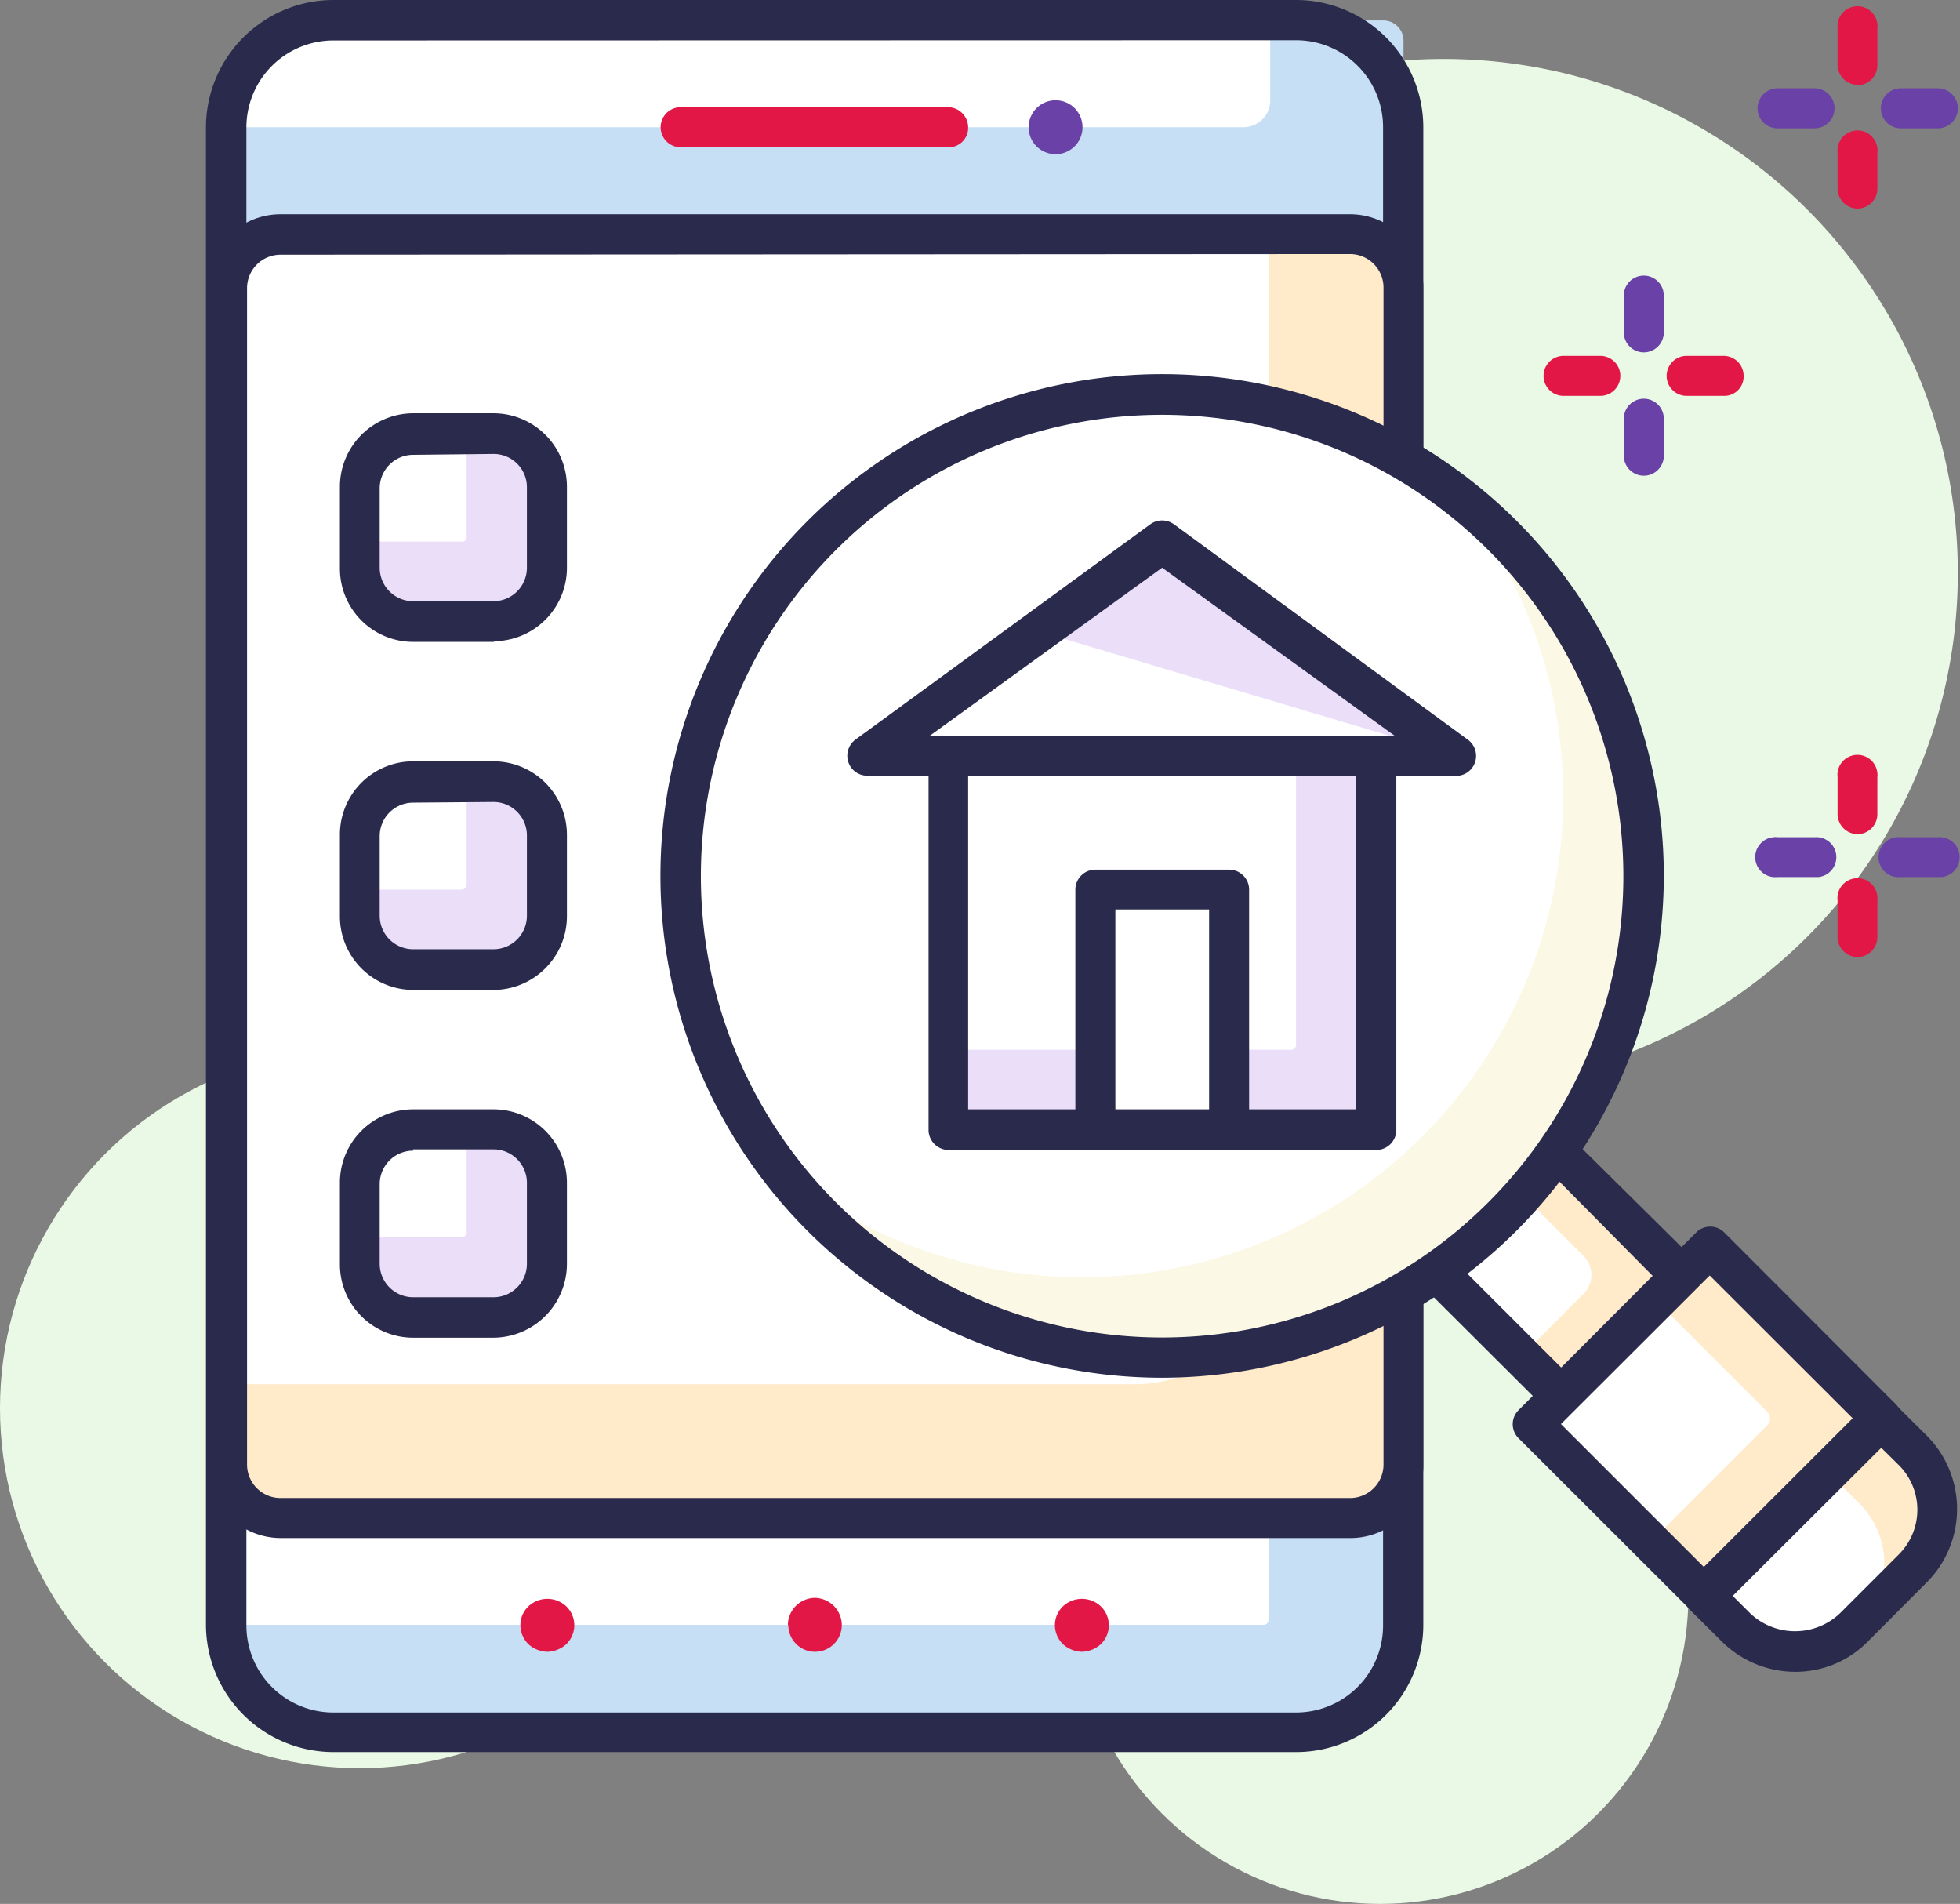 <svg xmlns="http://www.w3.org/2000/svg" viewBox="0 0 90.13 87.53"><rect x="0" y="0" width="90.13" height="87.53" fill="#808080" stroke="none"/><defs><style>.cls-1{fill:#eaf9e5;}.cls-2{fill:#c6dff4;}.cls-3{fill:#fff;}.cls-4{fill:#2a2b4c;}.cls-5{fill:#ffeac9;}.cls-6{fill:#e31746;}.cls-7{fill:#6941a7;}.cls-8{fill:#ffeaca;}.cls-9{fill:#fcf8e6;}.cls-10{fill:#ebdef9;}</style></defs><title>Asset 33</title><g id="Layer_2" data-name="Layer 2"><g id="Icons"><g id="_1" data-name=" 1"><g id="Layer_4" data-name="Layer 4"><circle class="cls-1" cx="16.55" cy="64.74" r="16.55"/><circle class="cls-1" cx="63.46" cy="73.35" r="14.18"/><circle class="cls-1" cx="66.39" cy="26.35" r="23.64"/><path class="cls-2" d="M63.59.94H15.9a5.48,5.48,0,0,0-5.47,5.47V74.16a5.48,5.48,0,0,0,5.47,5.47H59.07a5.48,5.48,0,0,0,5.47-5.47V1.86A.93.93,0,0,0,63.59.94Z"/><path class="cls-3" d="M58.36,69.79h-48V74.7H58.1a.22.22,0,0,0,.23-.21v0Z"/><path class="cls-3" d="M58.36.94h-43a4.91,4.91,0,0,0-4.91,4.91H57.17a1.23,1.23,0,0,0,1.24-1.22V.94Z"/><path class="cls-4" d="M59.6,80.55H15.33A5.87,5.87,0,0,1,9.47,74.7V5.85A5.87,5.87,0,0,1,15.33,0H59.6a5.86,5.86,0,0,1,5.85,5.85V74.72A5.85,5.85,0,0,1,59.6,80.55ZM15.33,1.86a4,4,0,0,0-4,4V74.73a4,4,0,0,0,4,4H59.6a4,4,0,0,0,4-4V5.85a4,4,0,0,0-4-4Z"/><path class="cls-5" d="M64.05,10.76H10.9a.46.46,0,0,0-.45.46V69.33a.46.46,0,0,0,.45.46H64.1a.48.48,0,0,0,.46-.46V11.22A.5.5,0,0,0,64.05,10.76Z"/><path class="cls-3" d="M58.36,10.76H10.9a.48.48,0,0,0-.46.46V63.64H52.21a6.22,6.22,0,0,0,6.2-6.2Z"/><path class="cls-4" d="M62.05,70.71H12.9a3.39,3.39,0,0,1-3.37-3.38V13.22A3.37,3.37,0,0,1,12.9,9.85H62.08a3.37,3.37,0,0,1,3.37,3.37V67.33a3.35,3.35,0,0,1-3.34,3.38Zm-49.15-59a1.54,1.54,0,0,0-1.54,1.54V67.33a1.54,1.54,0,0,0,1.54,1.54H62.08a1.54,1.54,0,0,0,1.54-1.54V13.22a1.54,1.54,0,0,0-1.54-1.54Z"/><path class="cls-6" d="M43.6,6.77H31.3a.92.92,0,0,1,0-1.84H43.6a.93.93,0,0,1,.92.92.89.89,0,0,1-.86.92Z"/><path class="cls-6" d="M25.17,75.94a1.35,1.35,0,0,1-.87-.35,1.23,1.23,0,0,1-.37-.87,1.19,1.19,0,0,1,.37-.87,1.27,1.27,0,0,1,1.74,0,1.21,1.21,0,0,1,0,1.74A1.35,1.35,0,0,1,25.17,75.94Z"/><path class="cls-6" d="M36.23,74.7a1.26,1.26,0,0,1,1.24-1.24h0a1.26,1.26,0,0,1,1.24,1.24h0a1.23,1.23,0,0,1-1.22,1.24h0a1.23,1.23,0,0,1-1.24-1.22Z"/><path class="cls-6" d="M49.75,75.94a1.35,1.35,0,0,1-.87-.35,1.23,1.23,0,0,1-.37-.87,1.19,1.19,0,0,1,.37-.87,1.27,1.27,0,0,1,1.74,0,1.21,1.21,0,0,1,0,1.74A1.35,1.35,0,0,1,49.75,75.94Z"/><circle class="cls-7" cx="48.54" cy="5.85" r="1.24"/><rect class="cls-8" x="67.2" y="53.03" width="7.83" height="9.78" transform="translate(-20.13 67.25) rotate(-45)"/><path class="cls-3" d="M70,62.31l2.82-2.83a1.23,1.23,0,0,0,0-1.74h0l-4.2-4.2-3.7,3.7Z"/><path class="cls-4" d="M71.78,65.1a.91.91,0,0,1-.64-.27l-6.93-6.91a.91.91,0,0,1,0-1.29l0,0,5.53-5.53a.91.91,0,0,1,1.29,0l0,0L78,58a.91.91,0,0,1,0,1.29l0,0-5.53,5.53A.91.91,0,0,1,71.78,65.1Zm-5.6-7.84,5.62,5.62L76,58.66,70.4,53Z"/><rect class="cls-8" x="72.75" y="59.75" width="11.52" height="11.15" transform="translate(-23.2 74.65) rotate(-45)"/><path class="cls-3" d="M75.9,70.89l5.37-5.37a.43.43,0,0,0,0-.61l0,0-5.12-5.12-5.69,5.69Z"/><path class="cls-4" d="M78.37,74.29a.88.88,0,0,1-.64-.28l-7.9-7.89a.91.91,0,0,1,0-1.29l0,0L78,56.66a.91.91,0,0,1,1.29,0l0,0,7.89,7.9a.9.9,0,0,1,0,1.27l0,0L79,74A1,1,0,0,1,78.37,74.29Zm-6.59-8.82,6.59,6.59,6.84-6.84-6.59-6.58Z"/><path class="cls-3" d="M85.25,74.81,88,72.11a3.87,3.87,0,0,0,0-5.44L86.51,65.2l-8.14,8.15,1.44,1.46a3.81,3.81,0,0,0,5.39,0Z"/><path class="cls-8" d="M84.06,67.68l1.47,1.47a3.86,3.86,0,0,1,0,5.43l-.25.26h0L88,72.13a3.85,3.85,0,0,0,0-5.44l-1.44-1.47Z"/><path class="cls-4" d="M82.54,76.86a4.8,4.8,0,0,1-3.37-1.4L77.7,74a.93.93,0,0,1,0-1.31l8.15-8.14a.91.91,0,0,1,1.29,0l0,0L88.6,66a4.78,4.78,0,0,1,0,6.75l-2.7,2.71A4.66,4.66,0,0,1,82.54,76.86Zm-2.86-3.49.8.8a3,3,0,0,0,4.13,0h0l2.71-2.71a2.9,2.9,0,0,0,0-4.1l0,0-.81-.8Z"/><circle class="cls-3" cx="53.45" cy="40.28" r="22.12"/><path class="cls-9" d="M67.12,22.9A22.11,22.11,0,0,1,36.12,54,22.11,22.11,0,1,0,67.17,22.9Z"/><path class="cls-4" d="M53.44,63.34A23.07,23.07,0,1,1,76.51,40.27h0A23.1,23.1,0,0,1,53.44,63.34Zm0-44.27A21.21,21.21,0,1,0,74.65,40.28,21.22,21.22,0,0,0,53.44,19.07Z"/><rect class="cls-10" x="43.6" y="34.75" width="19.67" height="17.21"/><path class="cls-3" d="M59.37,48.26H43.6V34.75h16V48A.23.23,0,0,1,59.37,48.26Z"/><path class="cls-4" d="M63.29,52.87H43.62A.93.93,0,0,1,42.7,52V34.75a.92.92,0,0,1,.92-.92H63.29a.92.92,0,0,1,.92.92V52A.93.93,0,0,1,63.29,52.87ZM44.52,51H62.35V35.66H44.52Z"/><rect class="cls-3" x="50.37" y="40.9" width="6.15" height="11.06"/><path class="cls-4" d="M56.52,52.87H50.37a.93.93,0,0,1-.92-.91V40.9a.92.92,0,0,1,.92-.92h6.15a.92.92,0,0,1,.92.92V52A.93.93,0,0,1,56.52,52.87ZM51.29,51H55.6V41.81H51.29Z"/><polygon class="cls-10" points="39.93 34.74 53.45 24.9 66.97 34.74 39.93 34.74"/><polygon class="cls-3" points="39.93 34.74 47.78 29.03 66.97 34.74 39.93 34.74"/><path class="cls-4" d="M67,35.66H39.9A.91.91,0,0,1,39,35a.92.92,0,0,1,.34-1L52.9,24.1a.93.93,0,0,1,1.08,0L67.49,34a.92.92,0,0,1-.55,1.67ZM42.75,33.83H64.14L53.44,26.1Z"/><path class="cls-10" d="M24.71,28.59H17a.45.45,0,0,1-.45-.45h0V20.45A.46.46,0,0,1,17,20h7.69a.48.48,0,0,1,.46.46V28.1a.47.47,0,0,1-.43.49Z"/><path class="cls-3" d="M21.25,24.9H16.57V20.45A.46.46,0,0,1,17,20h4.46v4.68a.23.23,0,0,1-.23.23Z"/><path class="cls-4" d="M22.72,29.51H19a3.37,3.37,0,0,1-3.37-3.37V22.4A3.38,3.38,0,0,1,19,19h3.7a3.38,3.38,0,0,1,3.37,3.37v3.7a3.38,3.38,0,0,1-3.35,3.41ZM19,20.91a1.54,1.54,0,0,0-1.54,1.53V26.1A1.54,1.54,0,0,0,19,27.64h3.7a1.54,1.54,0,0,0,1.53-1.53h0V22.4a1.53,1.53,0,0,0-1.53-1.53h0Z"/><path class="cls-10" d="M24.71,44.59H17a.46.46,0,0,1-.45-.46V36.44A.46.46,0,0,1,17,36h7.69a.48.48,0,0,1,.46.46V44.1a.47.47,0,0,1-.45.49Z"/><path class="cls-3" d="M21.25,40.9H16.57V36.44A.46.46,0,0,1,17,36h4.46v4.69A.26.26,0,0,1,21.25,40.9Z"/><path class="cls-4" d="M22.72,45.51H19a3.38,3.38,0,0,1-3.37-3.39V38.41A3.37,3.37,0,0,1,19,35h3.7a3.38,3.38,0,0,1,3.37,3.37V42.1a3.39,3.39,0,0,1-3.37,3.41ZM19,36.9a1.54,1.54,0,0,0-1.54,1.54V42.1A1.54,1.54,0,0,0,19,43.64h3.7a1.54,1.54,0,0,0,1.53-1.53h0V38.41a1.54,1.54,0,0,0-1.52-1.54h0Z"/><path class="cls-10" d="M24.71,60.56H17a.45.45,0,0,1-.45-.45h0V52.42A.45.45,0,0,1,17,52h7.7a.47.47,0,0,1,.46.46h0V60.1a.47.47,0,0,1-.46.46Z"/><path class="cls-3" d="M21.25,56.89H16.57V52.44A.46.46,0,0,1,17,52h4.46v4.68A.26.26,0,0,1,21.25,56.89Z"/><path class="cls-4" d="M22.72,61.5H19a3.37,3.37,0,0,1-3.37-3.37V54.38A3.37,3.37,0,0,1,19,51h3.7a3.38,3.38,0,0,1,3.37,3.37V58.1A3.4,3.4,0,0,1,22.72,61.5ZM19,52.9a1.54,1.54,0,0,0-1.54,1.54V58.1A1.54,1.54,0,0,0,19,59.64h3.7a1.54,1.54,0,0,0,1.53-1.53h0V54.38a1.54,1.54,0,0,0-1.52-1.54H19Z"/><path class="cls-7" d="M83.44,5.9h-1.7a.92.92,0,0,1,0-1.84h1.7a.92.92,0,1,1,0,1.84Z"/><path class="cls-7" d="M89.11,5.9h-1.7a.92.92,0,0,1,0-1.84h1.7a.92.92,0,1,1,0,1.84Z"/><path class="cls-6" d="M85.41,9.59a.93.93,0,0,1-.91-.92V7a.92.92,0,0,1,1.83-.19.61.61,0,0,1,0,.19V8.67a.92.92,0,0,1-.92.92Z"/><path class="cls-6" d="M85.41,3.9A.93.93,0,0,1,84.5,3V1.29a.92.92,0,0,1,1.83-.19.61.61,0,0,1,0,.19V3a.92.92,0,0,1-.92.92Z"/><path class="cls-6" d="M73.59,18.2H71.9a.92.92,0,0,1,0-1.84h1.69a.92.92,0,0,1,0,1.84Z"/><path class="cls-6" d="M79.26,18.2h-1.7a.92.92,0,0,1,0-1.84h1.7a.92.92,0,0,1,.92.92.89.89,0,0,1-.86.92Z"/><path class="cls-7" d="M75.59,21.87a.92.92,0,0,1-.92-.92v-1.7a.92.92,0,0,1,1.84,0V21A.92.92,0,0,1,75.59,21.87Z"/><path class="cls-7" d="M75.59,16.2a.92.92,0,0,1-.92-.92V13.59a.92.92,0,0,1,1.84,0h0v1.69A.92.92,0,0,1,75.59,16.2Z"/><path class="cls-7" d="M83.44,40.32h-1.7a.92.92,0,1,1-.19-1.83.61.61,0,0,1,.19,0h1.7a.92.92,0,0,1,.19,1.83Z"/><path class="cls-7" d="M89.11,40.32h-1.7a.92.92,0,1,1-.19-1.83.61.61,0,0,1,.19,0h1.7a.92.92,0,0,1,.19,1.83Z"/><path class="cls-6" d="M85.41,44a.93.93,0,0,1-.91-.92V41.4a.92.92,0,1,1,1.83-.19.61.61,0,0,1,0,.19v1.7A.92.92,0,0,1,85.41,44Z"/><path class="cls-6" d="M85.41,38.35a.93.93,0,0,1-.91-.92v-1.7a.92.92,0,1,1,1.83-.19.61.61,0,0,1,0,.19v1.7A.92.92,0,0,1,85.41,38.35Z"/></g></g></g></g></svg>